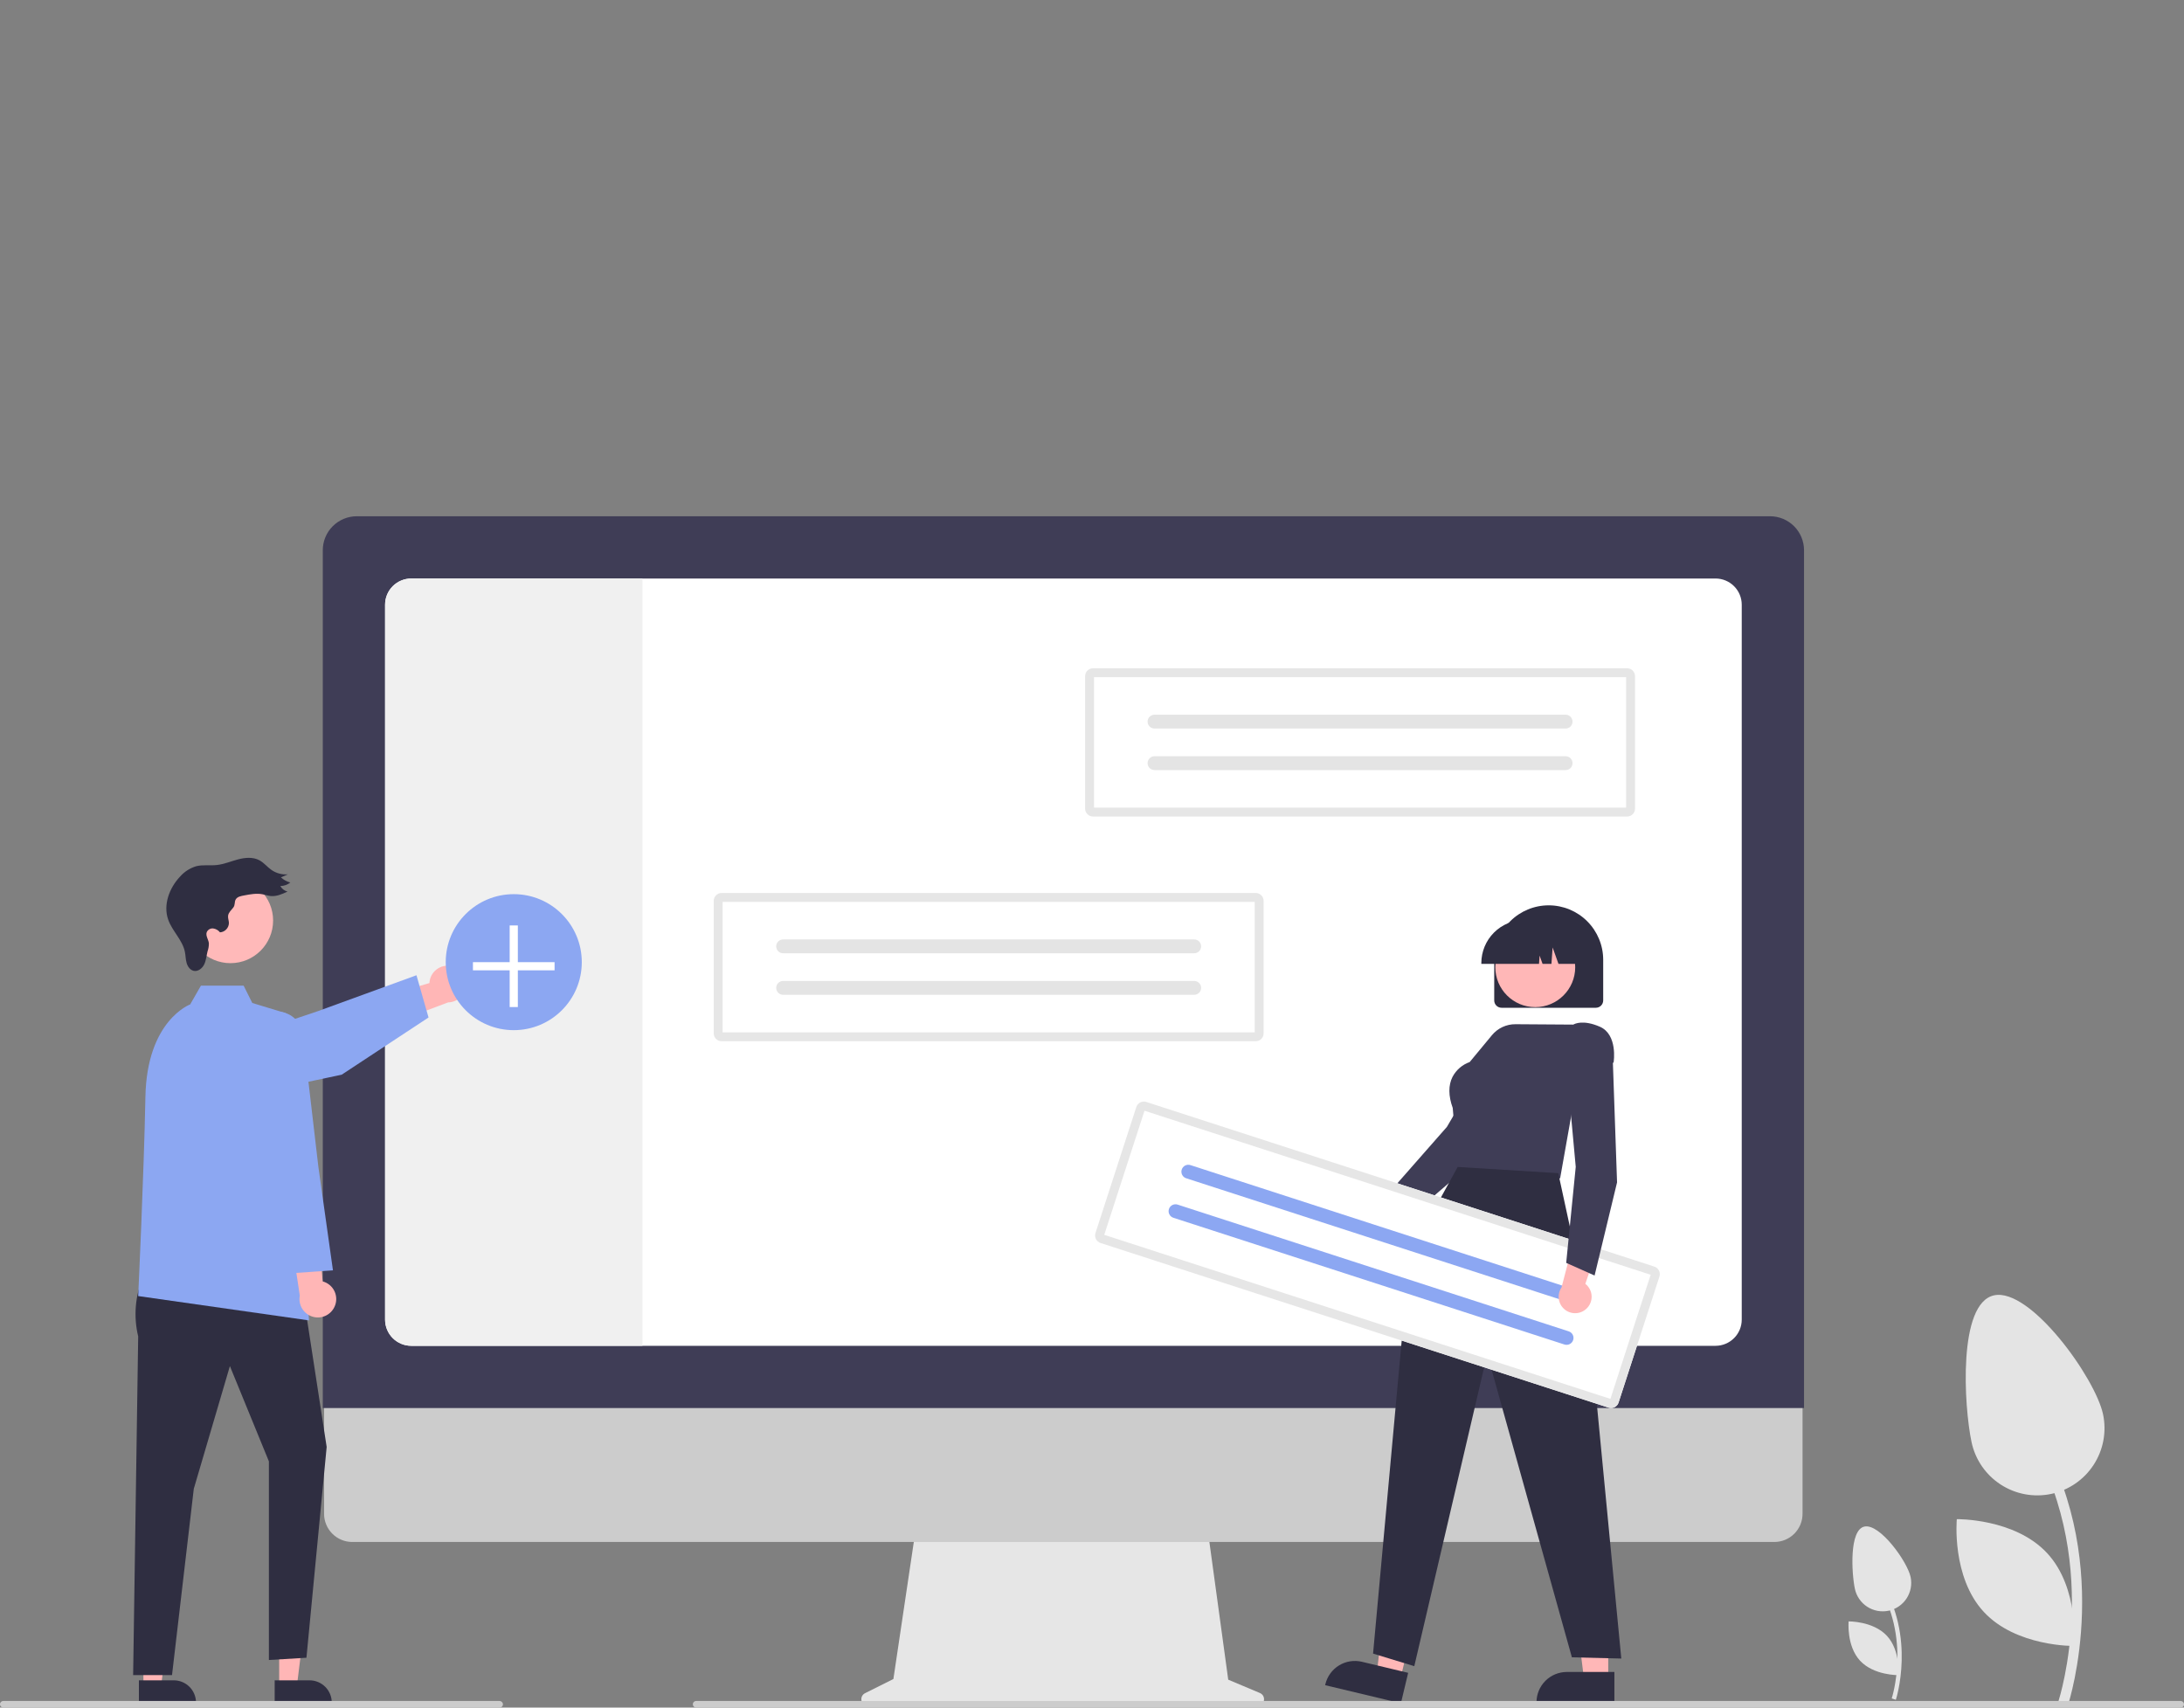 <svg width="220" height="172" viewBox="0 0 220 172" fill="none" xmlns="http://www.w3.org/2000/svg">
<rect x="0" y="0" width="220" height="172" fill="#808080" stroke="none"/>
<g clip-path="url(#clip0)">
<path d="M190.974 171.213C190.995 171.15 193.034 164.845 189.426 159.219L189.058 159.455C192.55 164.901 190.58 171.014 190.559 171.075L190.974 171.213Z" fill="#E4E4E4"/>
<path d="M186.846 160.028C186.924 160.396 187.073 160.746 187.286 161.057C187.499 161.367 187.771 161.633 188.087 161.839C188.403 162.044 188.756 162.186 189.126 162.255C189.496 162.324 189.877 162.32 190.245 162.242C190.614 162.164 190.964 162.015 191.274 161.802C191.585 161.589 191.851 161.317 192.057 161.002C192.263 160.686 192.404 160.333 192.473 159.963C192.543 159.593 192.538 159.213 192.46 158.844C192.134 157.294 189.362 153.437 187.811 153.764C186.261 154.091 186.519 158.478 186.846 160.028Z" fill="#E4E4E4"/>
<path d="M187.369 167.276C188.752 168.771 191.228 168.73 191.228 168.73C191.228 168.73 191.46 166.266 190.076 164.772C188.692 163.277 186.217 163.318 186.217 163.318C186.217 163.318 185.985 165.782 187.369 167.276Z" fill="#E4E4E4"/>
<path d="M208.341 171.651C208.39 171.502 213.201 156.622 204.686 143.344L203.817 143.901C212.059 156.754 207.409 171.18 207.361 171.325L208.341 171.651Z" fill="#E4E4E4"/>
<path d="M198.598 145.254C198.969 147.01 200.022 148.546 201.527 149.526C203.031 150.506 204.863 150.848 206.619 150.478C208.376 150.107 209.914 149.055 210.894 147.551C211.874 146.048 212.217 144.217 211.847 142.461C211.076 138.803 204.534 129.701 200.876 130.472C197.217 131.244 197.826 141.596 198.598 145.254Z" fill="#E4E4E4"/>
<path d="M199.832 162.359C203.097 165.887 208.938 165.791 208.938 165.791C208.938 165.791 209.486 159.977 206.221 156.449C202.955 152.922 197.114 153.018 197.114 153.018C197.114 153.018 196.566 158.832 199.832 162.359Z" fill="#E4E4E4"/>
<path d="M126.915 170.53L123.723 169.187L121.533 153.188H92.368L89.994 169.121L87.138 170.549C87.001 170.617 86.891 170.729 86.827 170.868C86.762 171.006 86.746 171.162 86.781 171.311C86.816 171.46 86.9 171.592 87.02 171.687C87.14 171.782 87.288 171.833 87.441 171.833H126.652C126.809 171.833 126.96 171.779 127.082 171.68C127.203 171.581 127.286 171.443 127.317 171.289C127.348 171.136 127.325 170.976 127.252 170.838C127.178 170.7 127.06 170.591 126.915 170.53Z" fill="#E6E6E6"/>
<path d="M178.743 155.317H35.477C34.726 155.315 34.005 155.015 33.475 154.483C32.944 153.951 32.645 153.231 32.645 152.479V132.285H181.575V152.479C181.575 153.231 181.277 153.951 180.746 154.483C180.215 155.015 179.495 155.315 178.743 155.317Z" fill="#CCCCCC"/>
<path d="M181.725 141.829H32.515V55.42C32.516 54.514 32.877 53.644 33.518 53.003C34.16 52.362 35.029 52.001 35.936 52H178.303C179.21 52.001 180.08 52.362 180.721 53.003C181.363 53.644 181.724 54.514 181.725 55.42V141.829Z" fill="#3F3D56"/>
<path d="M172.814 58.271H41.426C40.727 58.272 40.056 58.55 39.562 59.045C39.068 59.539 38.79 60.21 38.79 60.909V132.92C38.79 133.62 39.068 134.29 39.562 134.784C40.056 135.279 40.727 135.557 41.426 135.558H172.814C173.513 135.557 174.183 135.278 174.677 134.784C175.172 134.29 175.45 133.619 175.45 132.92V60.909C175.45 60.21 175.172 59.54 174.677 59.045C174.183 58.551 173.513 58.273 172.814 58.271Z" fill="white"/>
<path d="M64.715 58.271V135.558H41.426C40.727 135.557 40.056 135.279 39.562 134.784C39.068 134.29 38.79 133.62 38.79 132.92V60.909C38.79 60.21 39.068 59.539 39.562 59.045C40.056 58.55 40.727 58.272 41.426 58.271H64.715Z" fill="#F0F0F0"/>
<path d="M45.502 97.314C45.24 97.254 44.968 97.253 44.705 97.31C44.442 97.367 44.195 97.48 43.981 97.643C43.767 97.805 43.591 98.013 43.466 98.251C43.341 98.489 43.269 98.751 43.257 99.02L36.988 100.867L39.583 103.057L45.138 100.967C45.591 100.958 46.025 100.784 46.357 100.477C46.69 100.171 46.898 99.752 46.943 99.302C46.988 98.852 46.866 98.401 46.6 98.034C46.335 97.668 45.944 97.412 45.502 97.314H45.502Z" fill="#FFB6B6"/>
<path d="M20.173 111.218C19.553 111.217 18.954 110.996 18.482 110.595C18.01 110.193 17.696 109.637 17.596 109.026C17.496 108.415 17.616 107.788 17.936 107.257C18.255 106.726 18.753 106.326 19.34 106.127L32.043 101.841L41.952 98.232L43.168 102.487L34.421 108.249L20.72 111.16C20.54 111.199 20.357 111.218 20.173 111.218Z" fill="#8CA7F2"/>
<path d="M28.123 169.834H29.906L30.755 162.957H28.122L28.123 169.834Z" fill="#FFB6B6"/>
<path d="M27.668 169.252L31.18 169.252H31.18C31.774 169.252 32.343 169.488 32.763 169.907C33.183 170.327 33.419 170.896 33.419 171.49V171.562L27.668 171.563L27.668 169.252Z" fill="#2F2E41"/>
<path d="M14.447 169.834H16.23L17.079 162.957H14.447L14.447 169.834Z" fill="#FFB6B6"/>
<path d="M13.992 169.252L17.505 169.252H17.505C18.098 169.252 18.668 169.488 19.087 169.907C19.507 170.327 19.743 170.896 19.743 171.49V171.562L13.992 171.563L13.992 169.252Z" fill="#2F2E41"/>
<path d="M14.429 128.584C13.613 130.485 13.434 132.598 13.92 134.609L13.411 168.723H17.328L19.521 149.962L23.158 137.601L27.087 147.199V167.204L30.869 166.978L32.906 145.745L30.578 130.62L14.429 128.584Z" fill="#2F2E41"/>
<path d="M28.759 102.043L25.413 101.025L24.541 99.279H20.242L19.157 101.17C19.157 101.17 14.793 102.77 14.648 110.478C14.502 118.186 13.92 130.547 13.92 130.547L31.13 133L28.759 102.043Z" fill="#8CA7F2"/>
<path d="M33.7 131.619C33.813 131.376 33.871 131.11 33.87 130.841C33.869 130.572 33.809 130.307 33.695 130.064C33.58 129.821 33.414 129.606 33.207 129.434C33 129.262 32.758 129.138 32.498 129.069L31.994 122.556L29.311 124.638L30.201 130.504C30.116 130.949 30.196 131.409 30.427 131.798C30.658 132.187 31.024 132.478 31.455 132.615C31.887 132.753 32.353 132.727 32.767 132.544C33.181 132.36 33.513 132.031 33.7 131.619H33.7Z" fill="#FFB6B6"/>
<path d="M29.123 128.262L25.304 118.511V104.509C25.304 103.842 25.559 103.2 26.017 102.715C26.475 102.23 27.101 101.938 27.767 101.9C28.433 101.861 29.088 102.078 29.599 102.507C30.11 102.936 30.438 103.544 30.515 104.206L32.069 117.519L33.54 127.958L29.123 128.262Z" fill="#8CA7F2"/>
<path d="M23.216 97.016C25.588 97.016 27.511 95.093 27.511 92.722C27.511 90.351 25.588 88.428 23.216 88.428C20.844 88.428 18.921 90.351 18.921 92.722C18.921 95.093 20.844 97.016 23.216 97.016Z" fill="#FFB9B9"/>
<path d="M23.497 91.417C23.296 91.675 23.021 91.908 22.977 92.231C22.944 92.472 23.049 92.709 23.059 92.951C23.059 93.195 22.967 93.43 22.8 93.609C22.634 93.787 22.405 93.895 22.161 93.911C21.991 93.698 21.746 93.558 21.476 93.519C21.341 93.504 21.205 93.533 21.088 93.6C20.971 93.668 20.878 93.772 20.824 93.896C20.697 94.256 20.992 94.622 21.04 95.001C21.046 95.281 21 95.561 20.906 95.825C20.797 96.26 20.768 96.72 20.577 97.126C20.386 97.531 19.961 97.88 19.522 97.79C19.152 97.715 18.902 97.357 18.799 96.995C18.695 96.632 18.7 96.248 18.625 95.878C18.382 94.677 17.348 93.787 16.942 92.631C16.423 91.15 17.047 89.456 18.123 88.312C18.558 87.811 19.127 87.444 19.762 87.252C20.432 87.081 21.142 87.204 21.83 87.131C22.566 87.053 23.258 86.754 23.973 86.564C24.688 86.374 25.487 86.302 26.137 86.656C26.591 86.902 26.919 87.328 27.342 87.624C27.826 87.961 28.413 88.118 29.001 88.068L28.299 88.375C28.568 88.622 28.892 88.799 29.245 88.893C28.958 89.12 28.603 89.245 28.237 89.247C28.313 89.384 28.417 89.505 28.542 89.601C28.667 89.697 28.81 89.766 28.962 89.805C28.429 90.055 27.863 90.311 27.276 90.255C26.989 90.227 26.715 90.125 26.431 90.073C25.826 89.96 25.205 90.077 24.601 90.192C24.284 90.253 23.894 90.312 23.734 90.617C23.601 90.871 23.703 91.153 23.497 91.417Z" fill="#2F2E41"/>
<path d="M51.753 103.764C55.537 103.764 58.605 100.698 58.605 96.915C58.605 93.132 55.537 90.065 51.753 90.065C47.968 90.065 44.9 93.132 44.9 96.915C44.9 100.698 47.968 103.764 51.753 103.764Z" fill="#8CA7F2"/>
<path d="M55.864 96.915H52.164V93.216H51.341V96.915H47.641V97.737H51.341V101.436H52.164V97.737H55.864V96.915Z" fill="white"/>
<path d="M110.104 67.311C109.892 67.311 109.69 67.395 109.54 67.544C109.391 67.694 109.307 67.896 109.307 68.108V81.448C109.307 81.659 109.391 81.862 109.54 82.011C109.69 82.16 109.892 82.245 110.104 82.245H163.903C164.114 82.245 164.317 82.16 164.466 82.011C164.616 81.862 164.7 81.659 164.7 81.448V68.108C164.7 67.896 164.616 67.694 164.466 67.544C164.317 67.395 164.114 67.311 163.903 67.311H110.104Z" fill="white"/>
<path d="M110.104 67.311C109.892 67.311 109.69 67.395 109.54 67.544C109.391 67.694 109.307 67.896 109.307 68.108V81.448C109.307 81.659 109.391 81.862 109.54 82.011C109.69 82.16 109.892 82.245 110.104 82.245H163.903C164.114 82.245 164.317 82.16 164.466 82.011C164.616 81.862 164.7 81.659 164.7 81.448V68.108C164.7 67.896 164.616 67.694 164.466 67.544C164.317 67.395 164.114 67.311 163.903 67.311H110.104Z" fill="#E6E6E6"/>
<path d="M110.203 81.348H163.803V68.207H110.203V81.348Z" fill="white"/>
<path d="M116.298 71.989C116.113 71.989 115.935 72.063 115.804 72.193C115.674 72.324 115.6 72.501 115.6 72.686C115.6 72.871 115.674 73.049 115.804 73.179C115.935 73.31 116.113 73.383 116.298 73.383H157.707C157.799 73.384 157.89 73.366 157.974 73.331C158.059 73.296 158.136 73.244 158.201 73.18C158.265 73.115 158.317 73.038 158.352 72.954C158.387 72.869 158.405 72.778 158.405 72.687C158.405 72.595 158.387 72.504 158.352 72.42C158.317 72.335 158.266 72.258 158.201 72.194C158.136 72.129 158.059 72.078 157.975 72.042C157.89 72.007 157.8 71.989 157.708 71.989H116.298Z" fill="#E4E4E4"/>
<path d="M116.298 76.172C116.113 76.172 115.936 76.246 115.805 76.377C115.675 76.507 115.601 76.685 115.601 76.869C115.601 77.054 115.675 77.231 115.805 77.362C115.936 77.493 116.113 77.566 116.298 77.566H157.707C157.892 77.567 158.07 77.494 158.201 77.363C158.332 77.233 158.406 77.056 158.406 76.871C158.407 76.686 158.334 76.508 158.203 76.377C158.073 76.246 157.895 76.172 157.71 76.172H116.298Z" fill="#E4E4E4"/>
<path d="M72.692 89.946C72.481 89.947 72.278 90.031 72.129 90.18C71.979 90.329 71.895 90.532 71.895 90.743V104.083C71.895 104.295 71.979 104.497 72.129 104.647C72.278 104.796 72.481 104.88 72.692 104.88H126.491C126.703 104.88 126.905 104.796 127.055 104.647C127.204 104.497 127.288 104.295 127.288 104.083V90.743C127.288 90.532 127.204 90.329 127.055 90.18C126.905 90.031 126.703 89.947 126.491 89.946H72.692Z" fill="white"/>
<path d="M72.692 89.946C72.481 89.947 72.278 90.031 72.129 90.18C71.979 90.329 71.895 90.532 71.895 90.743V104.083C71.895 104.295 71.979 104.497 72.129 104.647C72.278 104.796 72.481 104.88 72.692 104.88H126.491C126.703 104.88 126.905 104.796 127.055 104.647C127.204 104.497 127.288 104.295 127.288 104.083V90.743C127.288 90.532 127.204 90.329 127.055 90.18C126.905 90.031 126.703 89.947 126.491 89.946H72.692Z" fill="#E6E6E6"/>
<path d="M72.791 103.984H126.392V90.843H72.791V103.984Z" fill="white"/>
<path d="M78.886 94.625C78.701 94.625 78.523 94.698 78.392 94.829C78.262 94.96 78.188 95.137 78.188 95.322C78.188 95.507 78.262 95.684 78.392 95.815C78.523 95.946 78.701 96.019 78.886 96.019H120.296C120.387 96.019 120.478 96.001 120.562 95.966C120.647 95.931 120.724 95.88 120.789 95.815C120.854 95.75 120.905 95.674 120.94 95.589C120.975 95.504 120.993 95.414 120.993 95.322C120.993 95.231 120.975 95.14 120.94 95.055C120.905 94.971 120.854 94.894 120.789 94.829C120.724 94.764 120.648 94.713 120.563 94.678C120.478 94.643 120.388 94.625 120.296 94.625H78.886Z" fill="#E4E4E4"/>
<path d="M78.886 98.808C78.701 98.808 78.524 98.882 78.393 99.012C78.263 99.143 78.189 99.32 78.189 99.505C78.189 99.689 78.263 99.867 78.393 99.997C78.524 100.128 78.701 100.202 78.886 100.202H120.296C120.48 100.202 120.658 100.129 120.789 99.999C120.92 99.868 120.994 99.691 120.994 99.506C120.995 99.321 120.922 99.144 120.791 99.013C120.661 98.882 120.484 98.808 120.299 98.808H78.886Z" fill="#E4E4E4"/>
<path d="M138.269 125.75C138.509 125.724 138.74 125.646 138.946 125.52C139.152 125.395 139.327 125.226 139.461 125.026C139.595 124.825 139.683 124.598 139.719 124.359C139.755 124.121 139.738 123.878 139.67 123.647L144.438 120.242L141.597 119.149L137.505 122.549C137.124 122.689 136.808 122.964 136.616 123.322C136.424 123.679 136.37 124.095 136.465 124.489C136.559 124.884 136.795 125.23 137.127 125.463C137.46 125.695 137.866 125.797 138.269 125.75Z" fill="#FFB7B7"/>
<path d="M140.916 123.508L139.335 120.808L139.368 120.77L145.75 113.507L150.705 105.06L155.008 105.608L155.071 106.908L155.058 106.928L148.222 117.2L148.215 117.206L140.916 123.508Z" fill="#3F3D56"/>
<path d="M162.002 169.205L159.569 169.205L158.411 159.823L162.002 159.823L162.002 169.205Z" fill="#FFB7B7"/>
<path d="M162.622 171.563L154.776 171.562V171.463C154.776 170.653 155.098 169.877 155.671 169.305C156.243 168.732 157.02 168.41 157.83 168.41H157.83L162.622 168.411L162.622 171.563Z" fill="#2F2E41"/>
<path d="M141.06 169.125L138.693 168.56L139.747 159.166L143.24 160L141.06 169.125Z" fill="#FFB7B7"/>
<path d="M141.116 171.563L133.484 169.741L133.507 169.645C133.696 168.857 134.189 168.177 134.879 167.753C135.569 167.329 136.399 167.196 137.187 167.384L137.187 167.384L141.848 168.497L141.116 171.563Z" fill="#2F2E41"/>
<path d="M150.517 100.771V96.676C150.517 95.221 151.095 93.826 152.124 92.797C153.154 91.768 154.55 91.19 156.005 91.19C157.461 91.19 158.857 91.768 159.886 92.797C160.915 93.826 161.494 95.221 161.494 96.676V100.771C161.493 100.966 161.416 101.153 161.277 101.292C161.139 101.43 160.952 101.507 160.756 101.508H151.254C151.059 101.507 150.871 101.43 150.733 101.292C150.595 101.153 150.517 100.966 150.517 100.771Z" fill="#2F2E41"/>
<path d="M154.651 101.445C156.873 101.445 158.675 99.644 158.675 97.423C158.675 95.201 156.873 93.4 154.651 93.4C152.428 93.4 150.627 95.201 150.627 97.423C150.627 99.644 152.428 101.445 154.651 101.445Z" fill="#FFB7B7"/>
<path d="M149.218 97.004C149.22 95.853 149.677 94.75 150.491 93.936C151.305 93.123 152.409 92.665 153.56 92.664H154.379C155.53 92.665 156.634 93.123 157.448 93.936C158.262 94.75 158.719 95.853 158.721 97.004V97.086H156.989L156.399 95.433L156.281 97.086H155.386L155.088 96.252L155.029 97.086H149.218V97.004Z" fill="#2F2E41"/>
<path d="M157.155 118.69L146.909 118.3L146.337 111.6C145.895 110.373 145.888 109.32 146.316 108.47C146.683 107.772 147.301 107.238 148.046 106.975L150.288 104.269C150.576 103.921 150.938 103.641 151.348 103.45C151.758 103.259 152.205 103.162 152.657 103.165L158.482 103.204C158.622 103.12 159.474 102.687 161.153 103.415C162.975 104.205 162.552 106.947 162.548 106.974L162.543 107L162.523 107.017L158.649 110.279L157.155 118.69Z" fill="#3F3D56"/>
<path d="M146.834 117.543L141.988 126.376L138.313 166.559L142.465 167.827L149.813 136.393L158.341 166.935L163.317 167.059L159.929 131.814L156.968 118.168L146.834 117.543Z" fill="#2F2E41"/>
<path d="M115.468 110.996C115.267 110.931 115.049 110.949 114.86 111.045C114.672 111.141 114.53 111.308 114.464 111.508L110.349 124.199C110.284 124.4 110.302 124.618 110.398 124.806C110.494 124.995 110.661 125.137 110.862 125.202L162.039 141.786C162.24 141.851 162.459 141.834 162.647 141.738C162.835 141.642 162.978 141.475 163.043 141.274L167.158 128.584C167.223 128.383 167.206 128.164 167.11 127.976C167.014 127.788 166.847 127.645 166.646 127.58L115.468 110.996Z" fill="white"/>
<path d="M115.468 110.996C115.267 110.931 115.049 110.949 114.86 111.045C114.672 111.141 114.53 111.308 114.464 111.508L110.349 124.199C110.284 124.4 110.302 124.618 110.398 124.806C110.494 124.995 110.661 125.137 110.862 125.202L162.039 141.786C162.24 141.851 162.459 141.834 162.647 141.738C162.835 141.642 162.978 141.475 163.043 141.274L167.158 128.584C167.223 128.383 167.206 128.164 167.11 127.976C167.014 127.788 166.847 127.645 166.646 127.58L115.468 110.996Z" fill="#E6E6E6"/>
<path d="M111.233 124.38L162.221 140.903L166.275 128.402L115.287 111.88L111.233 124.38Z" fill="white"/>
<path d="M119.917 117.356C119.741 117.299 119.55 117.314 119.385 117.398C119.22 117.482 119.096 117.628 119.039 117.804C118.982 117.98 118.997 118.171 119.081 118.336C119.165 118.501 119.311 118.625 119.487 118.682L158.879 131.447C158.966 131.475 159.058 131.486 159.149 131.479C159.241 131.472 159.33 131.447 159.411 131.405C159.493 131.364 159.566 131.307 159.625 131.237C159.685 131.167 159.73 131.087 159.758 130.999C159.787 130.912 159.797 130.82 159.79 130.729C159.783 130.638 159.758 130.549 159.716 130.467C159.674 130.386 159.617 130.313 159.547 130.254C159.477 130.194 159.397 130.149 159.31 130.121L159.309 130.121L119.917 117.356Z" fill="#8CA7F2"/>
<path d="M118.627 121.335C118.451 121.278 118.26 121.294 118.095 121.378C117.931 121.462 117.807 121.608 117.75 121.783C117.693 121.959 117.708 122.15 117.792 122.315C117.875 122.479 118.021 122.604 118.197 122.661L157.588 135.426C157.764 135.483 157.956 135.469 158.121 135.385C158.286 135.301 158.41 135.155 158.468 134.98C158.525 134.804 158.511 134.613 158.427 134.448C158.343 134.283 158.197 134.158 158.022 134.101L158.019 134.1L118.627 121.335Z" fill="#8CA7F2"/>
<path d="M159.782 131.842C159.961 131.681 160.103 131.483 160.197 131.261C160.292 131.04 160.336 130.8 160.328 130.559C160.32 130.318 160.259 130.082 160.149 129.868C160.04 129.653 159.885 129.465 159.695 129.316L161.587 123.773L158.64 124.538L157.295 129.685C157.067 130.021 156.97 130.428 157.022 130.831C157.075 131.233 157.273 131.602 157.58 131.868C157.886 132.134 158.28 132.278 158.686 132.273C159.091 132.269 159.481 132.115 159.782 131.842V131.842Z" fill="#FFB7B7"/>
<path d="M160.627 128.478L157.767 127.204L158.728 117.534L157.834 107.783L161.651 105.724L162.46 106.743L162.461 106.767L162.89 119.097L162.888 119.106L160.627 128.478Z" fill="#3F3D56"/>
<path d="M219.666 172H70.139C70.064 172.002 69.99 171.978 69.929 171.933C69.868 171.889 69.823 171.825 69.802 171.752C69.789 171.703 69.788 171.651 69.798 171.601C69.808 171.551 69.83 171.503 69.861 171.463C69.892 171.422 69.932 171.39 69.978 171.367C70.024 171.344 70.075 171.333 70.126 171.332H219.639C219.718 171.33 219.797 171.354 219.861 171.401C219.925 171.449 219.971 171.517 219.992 171.594C220.003 171.642 220.003 171.693 219.991 171.742C219.98 171.79 219.958 171.836 219.927 171.875C219.895 171.914 219.856 171.945 219.811 171.967C219.765 171.989 219.716 172 219.666 172Z" fill="#CCCCCC"/>
<path d="M50.328 172H0.347C0.272 172.002 0.198 171.978 0.137 171.933C0.076 171.889 0.032 171.825 0.011 171.752C-0.002 171.703 -0.004 171.651 0.006 171.601C0.016 171.551 0.038 171.503 0.069 171.463C0.1 171.422 0.14 171.39 0.186 171.367C0.232 171.344 0.283 171.333 0.334 171.332H50.301C50.38 171.33 50.459 171.354 50.523 171.401C50.587 171.449 50.633 171.517 50.654 171.594C50.665 171.642 50.665 171.693 50.654 171.742C50.642 171.79 50.62 171.836 50.589 171.875C50.557 171.914 50.518 171.945 50.473 171.967C50.428 171.989 50.378 172 50.328 172Z" fill="#CCCCCC"/>
</g>
<defs>
<clipPath id="clip0">
<rect width="220" height="120" fill="white" transform="translate(0 52)"/>
</clipPath>
</defs>
</svg>
